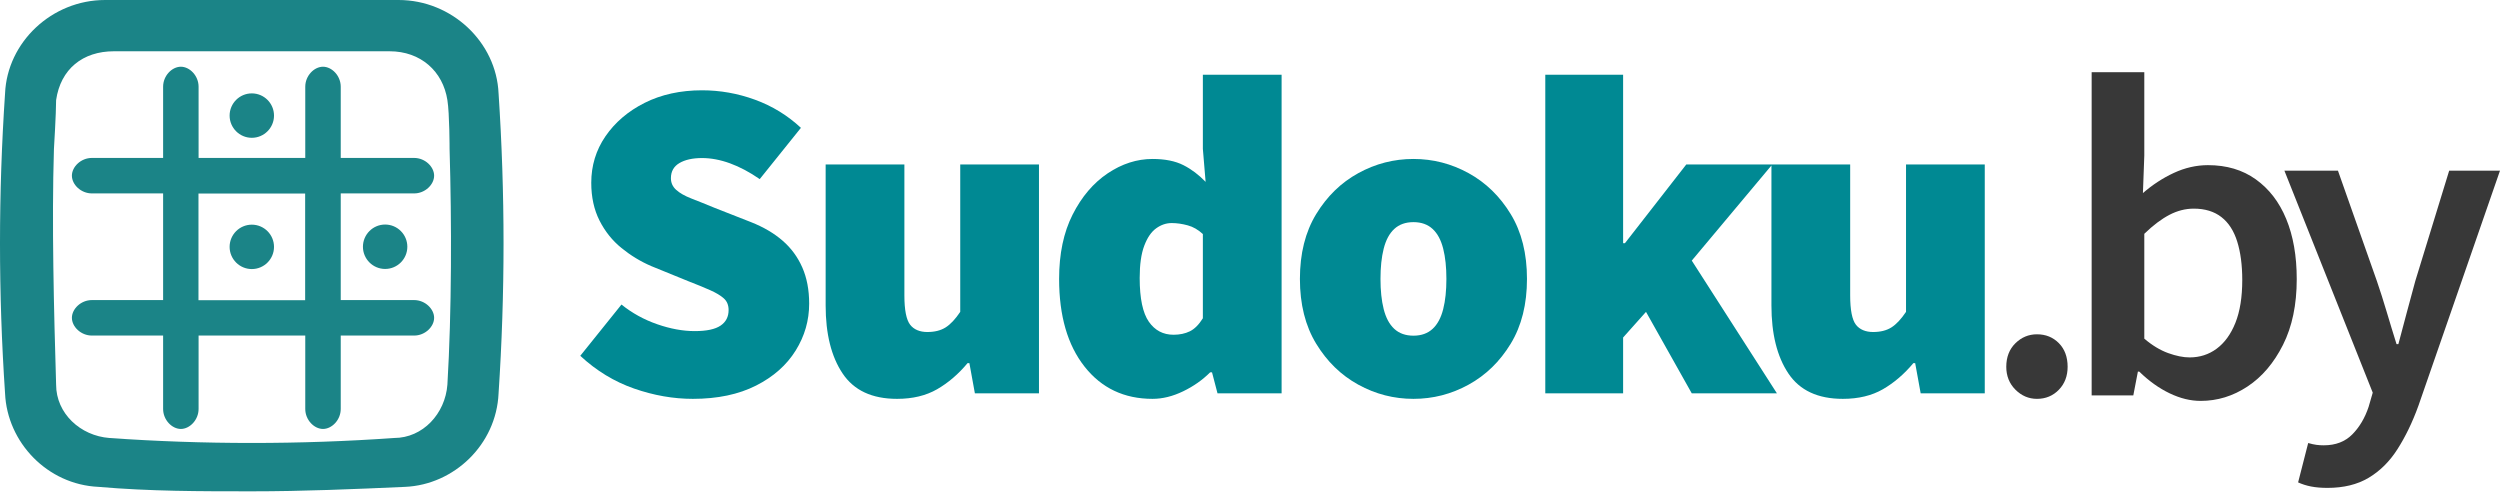 <svg width="200" height="40" viewBox="0 0 200 40" fill="none" xmlns="http://www.w3.org/2000/svg">
<path d="M62.609 19.255C61.922 18.659 61.08 18.165 60.082 17.771L57.189 16.636C56.484 16.343 55.861 16.096 55.321 15.885C54.781 15.675 54.378 15.446 54.094 15.189C53.81 14.933 53.673 14.622 53.673 14.255C53.673 13.715 53.902 13.312 54.351 13.047C54.799 12.781 55.404 12.644 56.163 12.644C56.868 12.644 57.619 12.781 58.398 13.065C59.176 13.349 59.972 13.77 60.778 14.329L64.074 10.227C63.003 9.229 61.776 8.478 60.394 7.975C59.011 7.471 57.601 7.224 56.163 7.224C54.433 7.224 52.895 7.563 51.567 8.231C50.24 8.899 49.196 9.797 48.436 10.905C47.676 12.012 47.301 13.258 47.301 14.622C47.301 15.766 47.52 16.773 47.96 17.643C48.4 18.513 48.985 19.245 49.718 19.84C50.45 20.436 51.247 20.921 52.098 21.287L55.065 22.496C55.752 22.761 56.328 22.999 56.804 23.21C57.281 23.42 57.647 23.64 57.903 23.869C58.16 24.098 58.288 24.409 58.288 24.803C58.288 25.343 58.077 25.755 57.647 26.048C57.216 26.341 56.53 26.488 55.578 26.488C54.625 26.488 53.627 26.304 52.575 25.938C51.522 25.572 50.569 25.05 49.718 24.363L46.422 28.465C47.713 29.665 49.15 30.534 50.725 31.084C52.3 31.633 53.865 31.908 55.431 31.908C57.409 31.908 59.093 31.551 60.485 30.846C61.877 30.141 62.93 29.207 63.653 28.044C64.376 26.881 64.733 25.636 64.733 24.29C64.733 23.192 64.55 22.23 64.184 21.397C63.818 20.564 63.296 19.85 62.609 19.255Z" fill="#008993"/>
<path d="M76.819 24.949C76.425 25.535 76.041 25.947 75.647 26.195C75.253 26.442 74.768 26.561 74.182 26.561C73.596 26.561 73.111 26.369 72.809 25.975C72.507 25.581 72.351 24.803 72.351 23.631V13.157H66.052V24.437C66.052 26.707 66.5 28.52 67.407 29.875C68.313 31.23 69.76 31.908 71.765 31.908C73.01 31.908 74.081 31.651 74.969 31.139C75.858 30.626 76.672 29.93 77.405 29.051H77.551L77.991 31.468H83.118V13.157H76.819V24.949Z" fill="#008993"/>
<path d="M96.229 11.912L96.449 14.549C95.909 13.99 95.323 13.541 94.672 13.212C94.022 12.882 93.198 12.717 92.201 12.717C90.955 12.717 89.756 13.102 88.611 13.871C87.467 14.64 86.533 15.739 85.81 17.167C85.087 18.595 84.729 20.307 84.729 22.312C84.729 25.27 85.407 27.605 86.762 29.326C88.117 31.047 89.93 31.908 92.201 31.908C93.006 31.908 93.821 31.706 94.654 31.303C95.487 30.901 96.201 30.397 96.815 29.784H96.961L97.401 31.468H102.528V5.979H96.229V11.912ZM96.229 25.462C95.909 25.975 95.561 26.323 95.185 26.506C94.81 26.689 94.37 26.78 93.885 26.78C93.052 26.78 92.393 26.433 91.907 25.737C91.422 25.041 91.175 23.878 91.175 22.239C91.175 21.168 91.294 20.307 91.541 19.657C91.788 19.007 92.1 18.549 92.493 18.266C92.887 17.982 93.299 17.845 93.739 17.845C94.151 17.845 94.581 17.909 95.02 18.028C95.46 18.147 95.863 18.385 96.229 18.724V25.462Z" fill="#008993"/>
<path d="M117.489 13.853C116.106 13.093 114.641 12.717 113.076 12.717C111.51 12.717 110.045 13.093 108.662 13.853C107.28 14.613 106.163 15.702 105.293 17.13C104.423 18.559 103.993 20.289 103.993 22.312C103.993 24.336 104.423 26.066 105.293 27.495C106.163 28.923 107.28 30.012 108.662 30.772C110.045 31.532 111.51 31.908 113.076 31.908C114.641 31.908 116.106 31.532 117.489 30.772C118.871 30.012 119.988 28.923 120.858 27.495C121.728 26.066 122.158 24.336 122.158 22.312C122.158 20.289 121.728 18.559 120.858 17.13C119.988 15.702 118.871 14.613 117.489 13.853ZM115.456 24.73C115.282 25.416 115.007 25.938 114.614 26.304C114.22 26.671 113.707 26.854 113.076 26.854C112.444 26.854 111.931 26.671 111.537 26.304C111.144 25.938 110.869 25.416 110.695 24.73C110.521 24.043 110.439 23.237 110.439 22.312C110.439 21.388 110.521 20.582 110.695 19.895C110.869 19.209 111.144 18.687 111.537 18.321C111.931 17.954 112.444 17.771 113.076 17.771C113.707 17.771 114.22 17.954 114.614 18.321C115.007 18.687 115.282 19.209 115.456 19.895C115.63 20.582 115.712 21.388 115.712 22.312C115.712 23.237 115.63 24.043 115.456 24.73Z" fill="#008993"/>
<path d="M152.482 13.157V24.949C152.088 25.535 151.704 25.947 151.31 26.195C150.916 26.442 150.431 26.561 149.845 26.561C149.259 26.561 148.774 26.369 148.472 25.975C148.169 25.581 148.014 24.803 148.014 23.631V13.157H134.903L129.995 19.456H129.849V5.979H123.623V31.468H129.849V27L131.68 24.949L135.342 31.468H142.154L135.342 20.848L141.715 13.239V24.437C141.715 26.707 142.163 28.52 143.07 29.875C143.976 31.23 145.423 31.908 147.428 31.908C148.673 31.908 149.744 31.651 150.632 31.139C151.52 30.626 152.335 29.93 153.068 29.051H153.214L153.654 31.468H158.781V13.157H152.482Z" fill="#008993"/>
<path d="M162.956 26.744C162.297 26.744 161.72 26.982 161.235 27.458C160.749 27.934 160.502 28.566 160.502 29.344C160.502 30.077 160.749 30.69 161.235 31.175C161.72 31.66 162.297 31.908 162.956 31.908C163.661 31.908 164.247 31.66 164.714 31.175C165.181 30.69 165.41 30.077 165.41 29.344C165.41 28.566 165.181 27.934 164.714 27.458C164.247 26.982 163.661 26.744 162.956 26.744Z" fill="#383838"/>
<path d="M180.462 14.347C179.4 13.587 178.127 13.212 176.635 13.212C175.71 13.212 174.794 13.422 173.906 13.834C173.018 14.246 172.194 14.787 171.434 15.446L171.544 12.443V5.777H167.332V31.633H170.665L171.031 29.729H171.141C171.919 30.489 172.734 31.065 173.577 31.468C174.419 31.871 175.243 32.072 176.049 32.072C177.395 32.072 178.64 31.688 179.802 30.919C180.965 30.15 181.908 29.042 182.641 27.586C183.373 26.13 183.739 24.382 183.739 22.331C183.739 20.472 183.456 18.87 182.897 17.515C182.339 16.16 181.524 15.107 180.462 14.347ZM178.832 25.828C178.466 26.744 177.962 27.431 177.33 27.898C176.699 28.364 175.975 28.593 175.17 28.593C174.657 28.593 174.08 28.474 173.448 28.245C172.817 28.017 172.176 27.632 171.544 27.092V18.705C172.249 18.018 172.926 17.515 173.558 17.185C174.19 16.856 174.84 16.691 175.499 16.691C176.406 16.691 177.138 16.92 177.715 17.368C178.292 17.817 178.713 18.476 178.978 19.328C179.244 20.179 179.381 21.205 179.381 22.404C179.381 23.768 179.198 24.913 178.832 25.828Z" fill="#383838"/>
<path d="M195.935 13.651L193.225 22.477C193.005 23.283 192.776 24.116 192.547 24.986C192.318 25.856 192.089 26.698 191.87 27.531H191.723C191.458 26.68 191.192 25.819 190.936 24.949C190.679 24.08 190.414 23.256 190.148 22.477L187.035 13.651H182.751L189.819 31.413L189.489 32.549C189.196 33.428 188.766 34.16 188.189 34.746C187.612 35.332 186.852 35.625 185.9 35.625C185.708 35.625 185.506 35.616 185.314 35.588C185.122 35.561 184.902 35.515 184.655 35.442L183.849 38.591C184.17 38.738 184.518 38.848 184.893 38.921C185.268 38.994 185.708 39.031 186.193 39.031C187.484 39.031 188.583 38.765 189.489 38.225C190.396 37.685 191.165 36.925 191.796 35.936C192.428 34.947 192.996 33.785 193.481 32.439L200 13.651H195.935Z" fill="#383838"/>
<path d="M33.128 15.473C34.016 15.473 34.73 14.759 34.73 14.054C34.73 13.349 34.016 12.635 33.128 12.635H27.259V6.94C27.259 6.052 26.545 5.338 25.84 5.338C25.135 5.338 24.421 6.052 24.421 6.94V12.635H15.887V6.94C15.887 6.052 15.173 5.338 14.468 5.338C13.763 5.338 13.049 6.052 13.049 6.94V12.635H7.354C6.466 12.635 5.752 13.349 5.752 14.054C5.752 14.759 6.466 15.473 7.354 15.473H13.049V24.006H7.354C6.466 24.006 5.752 24.721 5.752 25.425C5.752 26.13 6.466 26.845 7.354 26.845H13.049V32.713C13.049 33.602 13.763 34.316 14.468 34.316C15.173 34.316 15.887 33.602 15.887 32.713V26.845H24.421V32.713C24.421 33.602 25.135 34.316 25.84 34.316C26.545 34.316 27.259 33.602 27.259 32.713V26.845H33.128C34.016 26.845 34.73 26.13 34.73 25.425C34.73 24.721 34.016 24.006 33.128 24.006H27.259V15.473H33.128ZM24.412 24.015H15.878V15.482H24.412V24.015Z" fill="#1B8487"/>
<path d="M39.885 7.471C39.711 3.378 36.149 0 31.883 0H8.407C4.141 0 0.579 3.378 0.405 7.471C-0.135 15.473 -0.135 23.475 0.405 31.477C0.579 35.387 3.784 38.765 7.876 38.949C11.969 39.306 16.061 39.306 20.145 39.306C24.228 39.306 28.33 39.132 32.414 38.949C36.323 38.775 39.702 35.57 39.885 31.477C40.416 23.475 40.416 15.473 39.885 7.462V7.471ZM35.792 30.772C35.618 33.089 33.833 35.039 31.526 35.039C24.054 35.57 16.226 35.57 8.755 35.039C6.439 34.865 4.489 33.08 4.489 30.772C4.315 24.904 4.132 17.79 4.315 11.921C4.315 11.921 4.489 9.073 4.489 8.011C4.846 5.521 6.622 4.102 9.112 4.102H31.168C33.659 4.102 35.435 5.704 35.792 8.011C35.966 9.082 35.966 11.921 35.966 11.921C36.14 17.79 36.14 24.904 35.792 30.772Z" fill="#1B8487"/>
<path d="M20.145 11.024C21.125 11.024 21.921 10.227 21.921 9.247C21.921 8.268 21.125 7.471 20.145 7.471C19.165 7.471 18.369 8.268 18.369 9.247C18.369 10.227 19.165 11.024 20.145 11.024Z" fill="#1B8487"/>
<path d="M20.145 21.525C21.125 21.525 21.921 20.729 21.921 19.749C21.921 18.769 21.125 17.973 20.145 17.973C19.165 17.973 18.369 18.769 18.369 19.749C18.369 20.729 19.165 21.525 20.145 21.525Z" fill="#1B8487"/>
<path d="M29.035 19.74C29.035 20.719 29.832 21.516 30.811 21.516C31.791 21.516 32.587 20.719 32.587 19.74C32.587 18.76 31.791 17.963 30.811 17.963C29.832 17.963 29.035 18.76 29.035 19.74Z" fill="#1B8487"/>
</svg>
